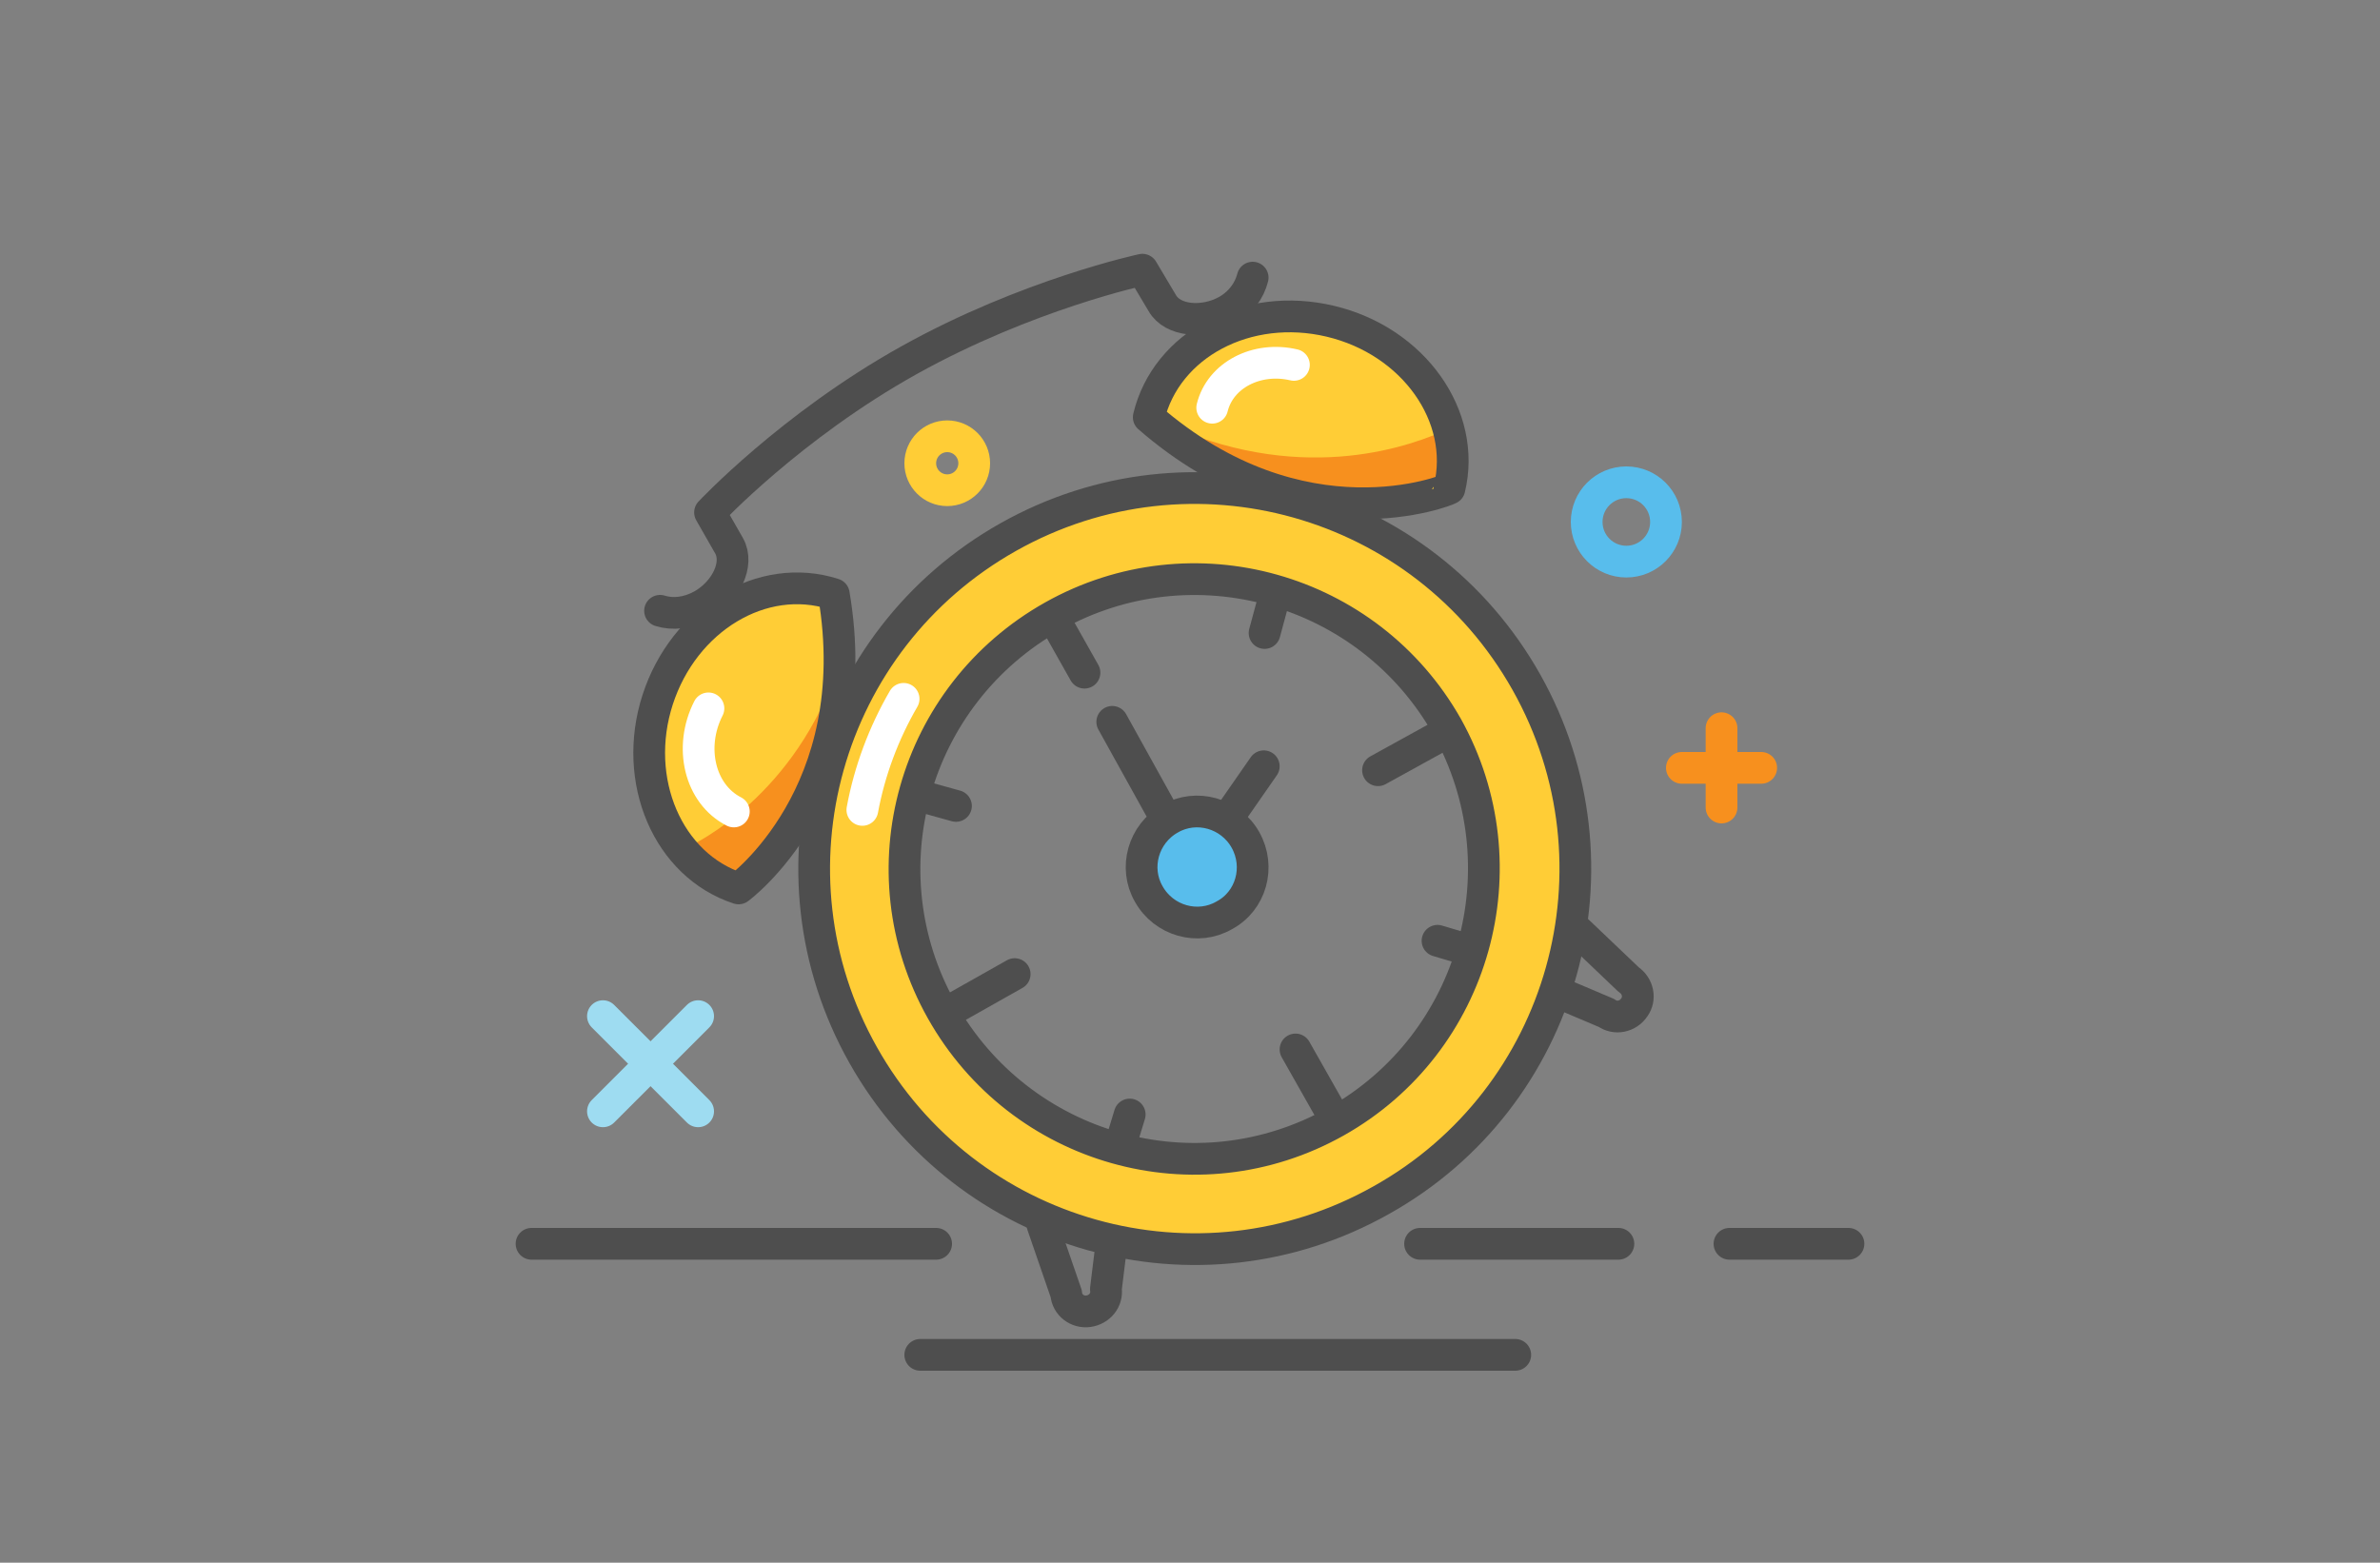 <?xml version="1.0" encoding="utf-8"?>
<!-- Generator: Adobe Illustrator 19.1.0, SVG Export Plug-In . SVG Version: 6.00 Build 0)  -->
<svg version="1.1" id="Layer_1" xmlns="http://www.w3.org/2000/svg" xmlns:xlink="http://www.w3.org/1999/xlink" x="0px" y="0px"
	 viewBox="0 0 300 197" style="enable-background:new 0 0 300 197;" xml:space="preserve">
<rect x="0" y="0" width="300" height="197" fill="#808080" stroke="none"/>
<style type="text/css">
	.st0{fill:none;stroke:#F7901E;stroke-width:4;stroke-linecap:round;stroke-linejoin:round;}
	.st1{fill:none;stroke:#9EDCF1;stroke-width:4;stroke-linecap:round;stroke-linejoin:round;}
	.st2{fill:#FFCD36;stroke:#4E4E4E;stroke-width:4;stroke-linecap:round;stroke-linejoin:round;}
	.st3{fill:none;stroke:#58BDEC;stroke-width:4;stroke-linecap:round;stroke-linejoin:round;}
	.st4{fill:none;stroke:#FFCD36;stroke-width:4;stroke-linecap:round;stroke-linejoin:round;}
	.st5{fill:none;stroke:#FFFFFF;stroke-width:4;stroke-linecap:round;stroke-linejoin:round;}
	.st6{fill:#FFCD36;}
	.st7{fill:#F7901E;}
	.st8{fill:none;stroke:#4E4E4E;stroke-width:4;stroke-linecap:round;stroke-linejoin:round;}
	.st9{fill:#58BDEC;stroke:#4E4E4E;stroke-width:4;stroke-linecap:round;stroke-linejoin:round;}
</style>
<g>
	<line class="st0" x1="217" y1="101.8" x2="217" y2="91.8"/>
	<line class="st0" x1="212" y1="96.8" x2="222" y2="96.8"/>
	<line class="st1" x1="88" y1="140.1" x2="76" y2="128.1"/>
	<path class="st2" d="M192.4,86c-13-23.1-42.2-31.3-65.3-18.3c-23.1,13-31.3,42.2-18.3,65.3c13,23.1,42.2,31.3,65.3,18.3
		C197.2,138.4,205.4,109.1,192.4,86z M168.4,141.4c-17.6,9.9-39.8,3.6-49.7-14c-9.9-17.6-3.6-39.8,14-49.7
		c17.6-9.9,39.8-3.6,49.7,13.9C192.2,109.2,186,131.5,168.4,141.4z"/>
	<line class="st1" x1="76" y1="140.1" x2="88" y2="128.1"/>
	<circle class="st3" cx="205" cy="65.8" r="5"/>
	<circle class="st4" cx="119.4" cy="58.4" r="3.4"/>
	<path class="st5" d="M113.9,88.1c-2.5,4.3-4.3,9.1-5.2,14"/>
	<path class="st6" d="M105.1,74.9c-9-2.9-18.9,3.1-22.2,13.3c-3.3,10.2,1.3,20.9,10.2,23.8C93.1,112,109.4,100.1,105.1,74.9z"/>
	<path class="st7" d="M86.7,106.8c1.7,1.8,3.9,3.2,6.3,4c0,0,11.9-8.7,12.7-26.9C100.3,100.2,87.9,106.2,86.7,106.8z"/>
	<path class="st5" d="M89.3,89.3c-2.5,4.9-1.1,10.8,3.2,13"/>
	<path class="st6" d="M144.8,52.6c2.2-9.2,12.4-14.6,22.9-12.1c10.5,2.5,17.2,12,15,21.1C182.7,61.7,164.1,69.4,144.8,52.6z"/>
	<path class="st5" d="M152.8,51.4c1-4.1,5.6-6.5,10.3-5.4"/>
	<path class="st8" d="M157.9,35c-0.4,1.6-1.5,3.2-3.3,4.2c-2.9,1.6-6.8,1.3-8.1-1L144,34c0,0-14.5,3.1-29.4,11.4
		c-14.9,8.3-25.1,19.2-25.1,19.2l2.4,4.2c1.3,2.3-0.4,5.8-3.4,7.5c-1.8,1-3.7,1.2-5.3,0.7"/>
	<path class="st8" d="M140.1,156.8l-0.7,5.7c0.2,1.4-0.8,2.6-2.2,2.8l0,0c-1.4,0.2-2.7-0.8-2.8-2.2l-3-8.7"/>
	<path class="st8" d="M196.6,125.2l5.9,2.5c1.1,0.8,2.7,0.5,3.5-0.7l0,0c0.8-1.1,0.5-2.7-0.7-3.5l-6.4-6.1"/>
	<line class="st8" x1="133.6" y1="79.3" x2="136.7" y2="84.8"/>
	<line class="st8" x1="160.4" y1="76.1" x2="159.4" y2="79.8"/>
	<line class="st8" x1="142.4" y1="140.5" x2="141.3" y2="144.1"/>
	<line class="st8" x1="116.9" y1="100.6" x2="120.5" y2="101.6"/>
	<line class="st8" x1="181.2" y1="118.6" x2="184.9" y2="119.7"/>
	<line class="st8" x1="163.3" y1="132.3" x2="168" y2="140.6"/>
	<line class="st8" x1="181.5" y1="92.8" x2="173.7" y2="97.1"/>
	<line class="st8" x1="127.9" y1="122.8" x2="120.1" y2="127.2"/>
	<polyline class="st8" points="140.2,91 150.4,109.4 159.3,96.6 	"/>
	<path class="st9" d="M157,105.9c-1.9-3.4-6.2-4.6-9.5-2.7c-3.4,1.9-4.6,6.2-2.7,9.5c1.9,3.4,6.2,4.6,9.5,2.7
		C157.7,113.6,158.9,109.3,157,105.9z"/>
	<line class="st8" x1="67" y1="156.8" x2="118" y2="156.8"/>
	<line class="st8" x1="179" y1="156.8" x2="204" y2="156.8"/>
	<line class="st8" x1="218" y1="156.8" x2="233" y2="156.8"/>
	<line class="st8" x1="116" y1="170.8" x2="191" y2="170.8"/>
	<path class="st7" d="M147.8,53.8c18.1,13.5,34.8,6.6,34.8,6.6c0.5-2.2,0.5-4.3,0.1-6.4C178.3,56.1,164.8,61.2,147.8,53.8z"/>
	<path class="st8" d="M105.1,74.9c-9-2.9-18.9,3.1-22.2,13.3c-3.3,10.2,1.3,20.9,10.2,23.8C93.1,112,109.4,100.1,105.1,74.9z"/>
	<path class="st8" d="M144.8,52.6c2.2-9.2,12.4-14.6,22.9-12.1c10.5,2.5,17.2,12,15,21.1C182.7,61.7,164.1,69.4,144.8,52.6z"/>
</g>
</svg>
